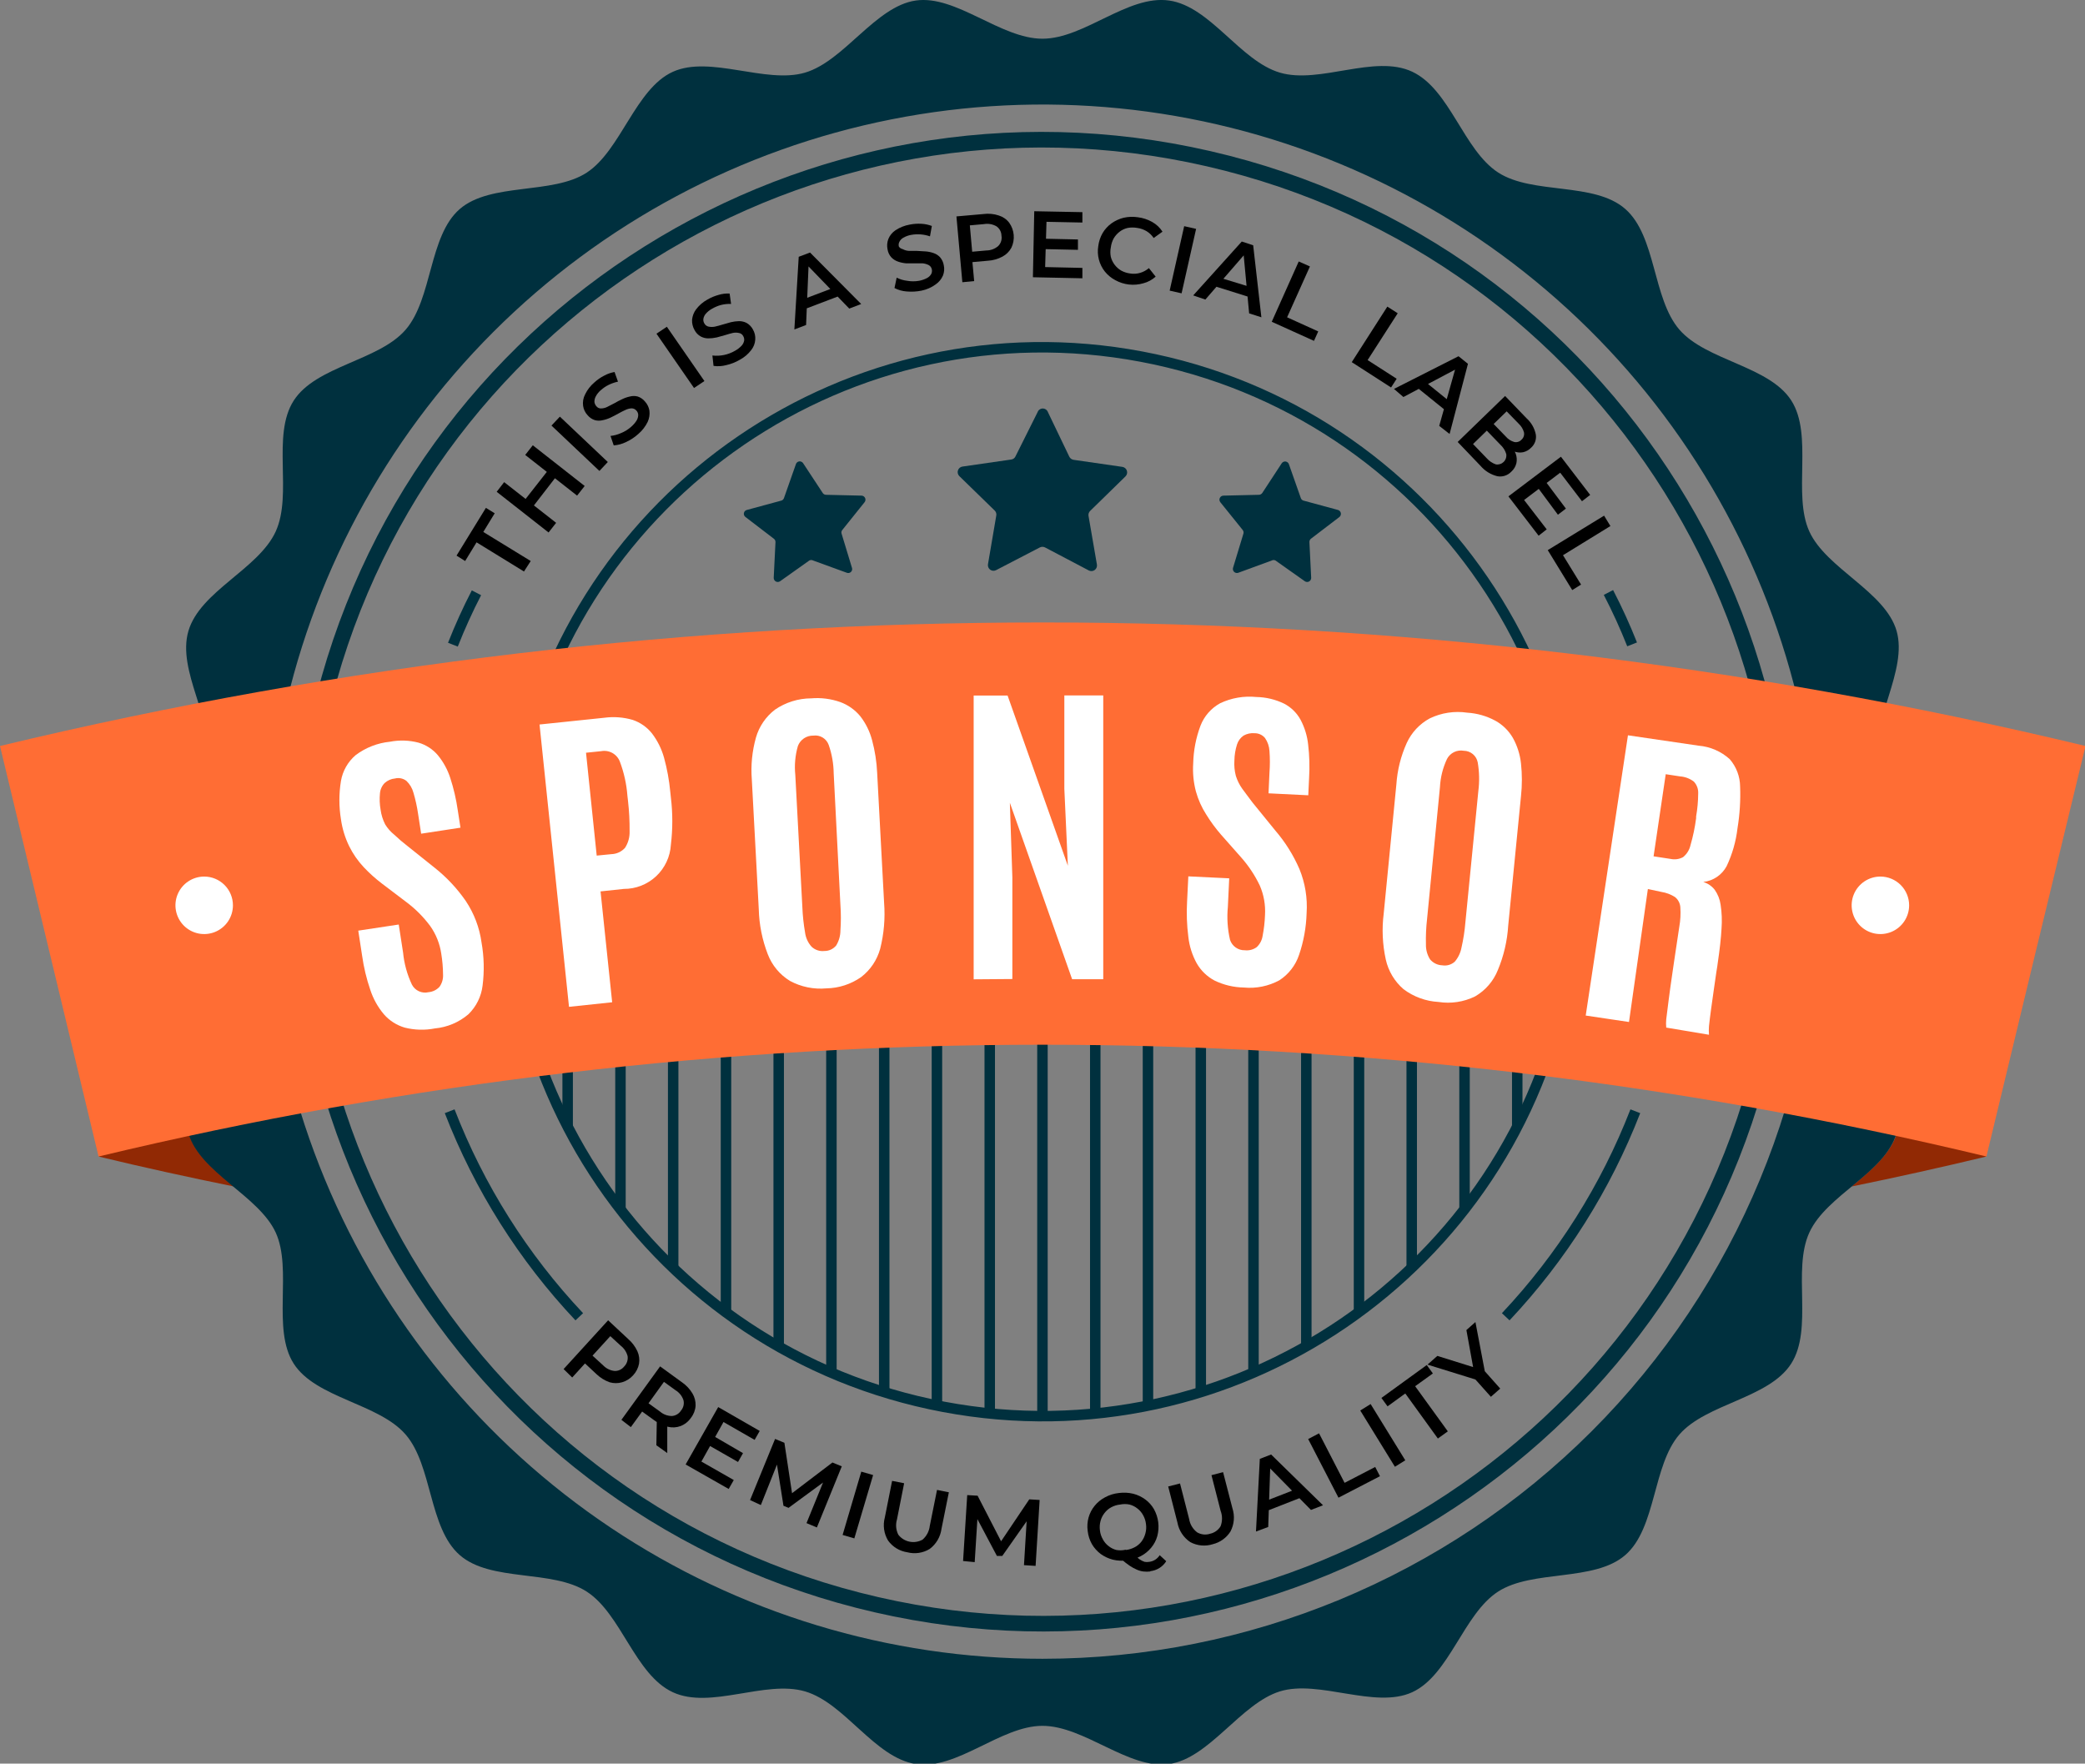 <svg width="227" height="192" viewBox="0 0 227 192" fill="none" xmlns="http://www.w3.org/2000/svg">
<rect x="0" y="0" width="227" height="192" fill="#808080" stroke="none"/>
<g clip-path="url(#clip0_11_1792)">
<path d="M25.473 129.171C20.537 128.166 15.623 127.092 10.72 125.906L20.333 120.979C20.262 121.765 20.334 122.558 20.548 123.318C21.192 125.634 23.338 127.409 25.473 129.171Z" fill="#912904"/>
<path d="M216.28 125.906C211.385 127.081 206.49 128.169 201.594 129.171C203.718 127.397 205.842 125.623 206.531 123.318C206.744 122.558 206.817 121.765 206.746 120.979L216.28 125.906Z" fill="#912904"/>
<path d="M204.328 109.057C204.95 104.684 210.383 100.548 210.383 95.994C210.383 91.44 204.95 87.316 204.328 82.92C203.707 78.524 207.717 72.954 206.486 68.682C205.255 64.411 198.827 61.902 196.986 57.856C195.144 53.811 197.437 47.359 195.02 43.596C192.603 39.833 185.78 39.279 182.843 35.889C179.906 32.499 180.335 25.719 176.946 22.747C173.557 19.775 166.881 21.222 163.108 18.781C159.335 16.34 157.866 9.741 153.755 7.808C149.643 5.876 143.69 9.187 139.352 7.91C135.014 6.633 131.783 0.701 127.287 0.057C122.791 -0.588 118.058 4.215 113.494 4.215C108.931 4.215 104.096 -0.576 99.701 0.057C95.307 0.689 91.907 6.656 87.637 7.91C83.367 9.164 77.301 5.978 73.246 7.82C69.19 9.662 67.597 16.363 63.881 18.792C60.164 21.222 53.432 19.832 50.054 22.758C46.676 25.685 47.094 32.51 44.157 35.9C41.22 39.291 34.42 39.822 31.98 43.607C29.54 47.393 31.89 53.777 30.014 57.868C28.139 61.959 21.791 64.354 20.514 68.693C19.238 73.033 23.316 78.434 22.672 82.931C22.028 87.429 16.617 91.429 16.617 96.051C16.617 100.673 22.039 104.741 22.672 109.114C23.304 113.487 19.283 119.092 20.514 123.375C21.745 127.657 28.162 130.155 30.014 134.177C31.867 138.2 29.563 144.698 31.98 148.461C34.397 152.224 41.22 152.777 44.157 156.167C47.094 159.557 46.665 166.337 50.054 169.298C53.443 172.259 60.108 170.835 63.881 173.276C67.654 175.717 69.134 182.316 73.246 184.226C77.357 186.135 83.288 182.87 87.637 184.135C91.986 185.401 95.217 191.356 99.701 192.045C104.186 192.735 108.931 187.887 113.494 187.887C118.058 187.887 122.904 192.667 127.287 192.045C131.67 191.424 135.093 185.446 139.352 184.135C143.61 182.824 149.699 186.09 153.755 184.226C157.81 182.361 159.335 175.705 163.097 173.276C166.858 170.846 173.557 172.236 176.946 169.298C180.335 166.36 179.906 159.546 182.843 156.167C185.78 152.789 192.58 152.246 195.009 148.461C197.438 144.675 195.11 138.291 196.986 134.189C198.861 130.087 205.209 127.714 206.486 123.375C207.762 119.035 203.684 113.555 204.328 109.057ZM113.494 180.587C96.764 180.587 80.409 175.623 66.5 166.324C52.59 157.024 41.749 143.807 35.35 128.344C28.951 112.881 27.28 95.866 30.549 79.453C33.818 63.039 41.879 47.965 53.714 36.135C65.549 24.306 80.626 16.253 97.036 12.997C113.447 9.74 130.454 11.425 145.907 17.839C161.36 24.253 174.564 35.107 183.849 49.029C193.135 62.951 198.083 79.315 198.07 96.051C198.052 118.477 189.134 139.979 173.274 155.831C157.415 171.683 135.914 180.587 113.494 180.587Z" fill="#00303E"/>
<path d="M170.635 106.76C176.582 75.188 155.816 44.771 124.254 38.822C92.692 32.874 62.285 53.646 56.339 85.219C50.392 116.791 71.158 147.208 102.72 153.157C134.282 159.105 164.688 138.333 170.635 106.76Z" stroke="#00303E" stroke-width="1.14" stroke-miterlimit="10"/>
<path d="M192.18 114.073C202.165 70.602 175.031 27.265 131.574 17.277C88.118 7.289 44.795 34.432 34.811 77.903C24.826 121.374 51.96 164.711 95.416 174.699C138.873 184.687 182.195 157.544 192.18 114.073Z" stroke="#00303E" stroke-width="1.7" stroke-linecap="round" stroke-linejoin="round"/>
<path d="M177.692 70.151C176.929 68.226 176.069 66.34 175.116 64.501" stroke="#00303E" stroke-width="1.14" stroke-miterlimit="10"/>
<path d="M51.873 64.535C50.924 66.374 50.068 68.26 49.309 70.185" stroke="#00303E" stroke-width="1.14" stroke-miterlimit="10"/>
<path d="M178.042 120.979C174.82 129.275 170.03 136.872 163.933 143.353" stroke="#00303E" stroke-width="1.14" stroke-miterlimit="10"/>
<path d="M63.067 143.353C56.963 136.877 52.171 129.279 48.958 120.979" stroke="#00303E" stroke-width="1.14" stroke-miterlimit="10"/>
<path d="M159.448 108.956V131.646" stroke="#00303E" stroke-width="1.14" stroke-miterlimit="10"/>
<path d="M165.187 108.956V122.663" stroke="#00303E" stroke-width="1.14" stroke-miterlimit="10"/>
<path d="M113.494 108.956V154.167" stroke="#00303E" stroke-width="1.14" stroke-miterlimit="10"/>
<path d="M119.244 108.956V154.167" stroke="#00303E" stroke-width="1.14" stroke-miterlimit="10"/>
<path d="M124.983 108.956V153.026" stroke="#00303E" stroke-width="1.14" stroke-miterlimit="10"/>
<path d="M130.733 108.956V151.568" stroke="#00303E" stroke-width="1.14" stroke-miterlimit="10"/>
<path d="M136.471 108.956V149.444" stroke="#00303E" stroke-width="1.14" stroke-miterlimit="10"/>
<path d="M142.221 108.956V146.585" stroke="#00303E" stroke-width="1.14" stroke-miterlimit="10"/>
<path d="M147.959 108.956V142.856" stroke="#00303E" stroke-width="1.14" stroke-miterlimit="10"/>
<path d="M153.698 108.956V138.019" stroke="#00303E" stroke-width="1.14" stroke-miterlimit="10"/>
<path d="M67.552 108.956V131.646" stroke="#00303E" stroke-width="1.14" stroke-miterlimit="10"/>
<path d="M61.802 108.956V122.663" stroke="#00303E" stroke-width="1.14" stroke-miterlimit="10"/>
<path d="M107.756 108.956V154.167" stroke="#00303E" stroke-width="1.14" stroke-miterlimit="10"/>
<path d="M102.006 108.956V153.026" stroke="#00303E" stroke-width="1.14" stroke-miterlimit="10"/>
<path d="M96.267 108.956V151.568" stroke="#00303E" stroke-width="1.14" stroke-miterlimit="10"/>
<path d="M90.518 108.956V149.444" stroke="#00303E" stroke-width="1.14" stroke-miterlimit="10"/>
<path d="M84.779 108.956V146.585" stroke="#00303E" stroke-width="1.14" stroke-miterlimit="10"/>
<path d="M79.04 108.956V142.856" stroke="#00303E" stroke-width="1.14" stroke-miterlimit="10"/>
<path d="M73.291 108.956V138.019" stroke="#00303E" stroke-width="1.14" stroke-miterlimit="10"/>
<path d="M216.268 125.906C148.716 109.679 78.284 109.679 10.732 125.906C7.154 111.012 3.577 96.115 0 81.214C74.624 63.283 152.432 63.283 227.056 81.214C223.442 96.107 219.846 111.005 216.268 125.906Z" fill="#FF6D34"/>
<path d="M61.362 149.048L66.208 143.737L68.388 145.771C68.814 146.139 69.157 146.594 69.394 147.105C69.585 147.529 69.648 148.001 69.574 148.461C69.483 148.935 69.26 149.374 68.93 149.726C68.609 150.085 68.195 150.347 67.733 150.483C67.287 150.612 66.813 150.612 66.366 150.483C65.836 150.291 65.351 149.991 64.943 149.602L63.26 148.031L64.118 147.964L62.299 149.964L61.362 149.048ZM64.073 148.065V147.184L65.666 148.642C65.994 148.986 66.435 149.203 66.908 149.252C67.107 149.26 67.304 149.221 67.485 149.138C67.665 149.056 67.824 148.932 67.948 148.777C68.094 148.631 68.205 148.453 68.272 148.257C68.338 148.061 68.359 147.852 68.332 147.647C68.217 147.2 67.959 146.804 67.597 146.517L66.005 145.059L66.886 144.98L64.073 148.065Z" fill="black"/>
<path d="M67.654 154.574L71.867 148.754L74.262 150.495C74.72 150.813 75.105 151.225 75.392 151.704C75.631 152.106 75.749 152.569 75.731 153.037C75.699 153.519 75.522 153.98 75.222 154.359C74.945 154.764 74.551 155.075 74.093 155.252C73.656 155.416 73.179 155.443 72.726 155.331C72.181 155.201 71.669 154.959 71.224 154.619L69.427 153.32L70.275 153.173L68.682 155.365L67.654 154.574ZM70.229 153.297L70.128 152.427L71.867 153.681C72.229 153.992 72.69 154.16 73.166 154.156C73.365 154.139 73.558 154.076 73.728 153.972C73.899 153.868 74.043 153.726 74.149 153.557C74.279 153.402 74.37 153.22 74.415 153.023C74.46 152.827 74.458 152.622 74.409 152.427C74.259 151.979 73.954 151.599 73.55 151.353L71.8 150.088L72.669 149.907L70.229 153.297ZM71.461 157.342L71.517 154.156L72.647 155.003V158.19L71.461 157.342Z" fill="black"/>
<path d="M76.363 159.117L79.888 161.128L79.334 162.1L74.646 159.433L78.193 153.184L82.712 155.783L82.158 156.755L78.769 154.811L76.363 159.117ZM77.787 156.393L80.893 158.201L80.351 159.162L77.244 157.388L77.787 156.393Z" fill="black"/>
<path d="M81.661 163.309L84.384 156.653L85.4 157.071L86.316 163.117L85.784 162.902L90.631 159.218L91.647 159.637L88.936 166.292L87.807 165.818L89.772 160.993L90.021 161.094L85.852 164.157L85.299 163.931L84.497 158.857L84.779 158.97L82.836 163.851L81.661 163.309Z" fill="black"/>
<path d="M91.737 167.106L93.771 160.213L95.059 160.586L93.014 167.479L91.737 167.106Z" fill="black"/>
<path d="M98.787 168.993C98.369 168.932 97.967 168.787 97.606 168.568C97.246 168.349 96.932 168.059 96.686 167.716C96.46 167.341 96.313 166.925 96.253 166.492C96.193 166.059 96.221 165.618 96.335 165.196L97.126 161.219L98.436 161.478L97.657 165.411C97.489 165.967 97.542 166.565 97.804 167.083C98.108 167.474 98.542 167.742 99.027 167.839C99.512 167.937 100.016 167.857 100.447 167.614C100.883 167.231 101.161 166.699 101.227 166.123L102.017 162.202L103.305 162.462L102.503 166.439C102.446 166.872 102.302 167.289 102.081 167.666C101.86 168.042 101.566 168.371 101.215 168.631C100.855 168.851 100.455 168.995 100.037 169.058C99.62 169.12 99.195 169.098 98.787 168.993Z" fill="black"/>
<path d="M104.853 169.942L105.304 162.767L106.434 162.834L109.236 168.27H108.671L112.06 163.23L113.189 163.298L112.749 170.473L111.483 170.394L111.8 165.196H112.071L109.123 169.388H108.535L106.14 164.868H106.445L106.118 170.066L104.853 169.942Z" fill="black"/>
<path d="M122.723 169.874C122.2 169.946 121.667 169.919 121.153 169.795C120.678 169.672 120.23 169.461 119.832 169.174C119.45 168.884 119.127 168.524 118.883 168.112C118.633 167.669 118.476 167.181 118.42 166.676C118.35 166.178 118.384 165.67 118.521 165.185C118.654 164.722 118.881 164.291 119.188 163.919C119.498 163.541 119.883 163.229 120.317 163.004C120.779 162.752 121.286 162.595 121.808 162.541C122.332 162.469 122.865 162.496 123.379 162.62C123.851 162.741 124.296 162.952 124.689 163.241C125.077 163.524 125.4 163.886 125.638 164.303C126.131 165.196 126.261 166.244 125.999 167.23C125.87 167.695 125.643 168.126 125.333 168.496C125.021 168.873 124.637 169.184 124.203 169.411C123.743 169.656 123.241 169.813 122.723 169.874ZM122.565 168.744C122.909 168.705 123.242 168.601 123.548 168.439C123.835 168.287 124.085 168.075 124.282 167.818C124.475 167.557 124.617 167.261 124.7 166.948C124.792 166.617 124.815 166.271 124.768 165.931C124.73 165.585 124.622 165.251 124.452 164.948C124.298 164.665 124.087 164.419 123.83 164.224C123.578 164.021 123.286 163.875 122.972 163.795C122.637 163.726 122.291 163.726 121.955 163.795C121.61 163.829 121.276 163.933 120.972 164.1C120.69 164.253 120.444 164.465 120.25 164.722C120.049 164.975 119.903 165.268 119.82 165.58C119.728 165.915 119.705 166.265 119.752 166.609C119.789 166.951 119.897 167.282 120.069 167.581C120.221 167.867 120.433 168.118 120.69 168.315C120.942 168.518 121.235 168.664 121.549 168.744C121.886 168.802 122.232 168.79 122.565 168.711V168.744ZM125.231 171.084C124.984 171.112 124.733 171.112 124.486 171.084C124.236 171.053 123.992 170.984 123.763 170.88C123.489 170.763 123.228 170.619 122.983 170.451C122.712 170.27 122.418 170.033 122.091 169.761L123.446 169.219C123.638 169.417 123.846 169.598 124.068 169.761C124.236 169.874 124.419 169.965 124.61 170.033C124.781 170.066 124.958 170.066 125.13 170.033C125.36 170.003 125.58 169.923 125.775 169.798C125.971 169.673 126.136 169.506 126.259 169.309L126.971 169.965C126.782 170.265 126.527 170.519 126.226 170.707C125.924 170.895 125.584 171.012 125.231 171.05V171.084Z" fill="black"/>
<path d="M132.043 168.112C131.64 168.24 131.215 168.287 130.794 168.248C130.373 168.209 129.964 168.086 129.592 167.886C129.228 167.643 128.917 167.33 128.676 166.965C128.435 166.601 128.27 166.191 128.191 165.761L127.186 161.829L128.473 161.501L129.467 165.377C129.56 165.953 129.871 166.472 130.337 166.823C130.55 166.948 130.787 167.026 131.033 167.051C131.279 167.076 131.527 167.049 131.761 166.97C131.994 166.918 132.215 166.82 132.409 166.68C132.603 166.54 132.767 166.362 132.89 166.157C133.096 165.614 133.096 165.015 132.89 164.473L131.896 160.597L133.161 160.269L134.178 164.202C134.313 164.617 134.364 165.054 134.327 165.489C134.29 165.924 134.166 166.347 133.963 166.733C133.525 167.423 132.837 167.918 132.043 168.112Z" fill="black"/>
<path d="M136.742 166.733L137.16 158.823L138.391 158.348L144.04 163.874L142.729 164.383L137.815 159.388L138.312 159.196L138.075 166.236L136.742 166.733ZM137.533 164.643V163.513L141.159 162.1L141.871 162.948L137.533 164.643Z" fill="black"/>
<path d="M145.723 163.049L142.424 156.664L143.61 156.043L146.389 161.433L149.722 159.704L150.241 160.71L145.723 163.049Z" fill="black"/>
<path d="M151.868 159.682L148.095 153.557L149.225 152.856L152.998 158.981L151.868 159.682Z" fill="black"/>
<path d="M156.545 156.608L152.998 151.704L151.066 153.105L150.399 152.19L155.336 148.608L156.002 149.523L154.071 150.913L157.629 155.828L156.545 156.608Z" fill="black"/>
<path d="M162.317 152.066L160.408 149.93L161.176 150.348L155.415 148.562L156.488 147.613L161.12 149.06L160.521 149.591L159.651 144.8L160.634 143.929L161.764 149.862L161.447 149.048L163.334 151.173L162.317 152.066Z" fill="black"/>
<path d="M57.047 62.218L51.884 59.043L50.642 61.077L49.704 60.489L52.901 55.291L53.861 55.879L52.618 57.913L57.781 61.077L57.047 62.218Z" fill="black"/>
<path d="M60.548 56.919L59.724 57.97L54.076 53.54L54.889 52.489L60.548 56.919ZM60.481 51.981L58.063 55.111L57.16 54.399L59.588 51.303L60.481 51.981ZM57.182 49.528L58.007 48.477L63.655 52.907L62.83 53.958L57.182 49.528Z" fill="black"/>
<path d="M65.259 51.269L60.04 46.331L60.955 45.359L66.174 50.297L65.259 51.269Z" fill="black"/>
<path d="M69.507 47.234C69.104 47.601 68.647 47.902 68.151 48.127C67.735 48.334 67.282 48.457 66.818 48.489L66.468 47.46C66.858 47.418 67.239 47.315 67.597 47.155C68.012 46.99 68.394 46.752 68.727 46.455C68.96 46.252 69.162 46.016 69.326 45.754C69.43 45.572 69.485 45.365 69.484 45.155C69.474 44.981 69.402 44.817 69.281 44.692C69.215 44.616 69.133 44.555 69.041 44.514C68.95 44.473 68.85 44.453 68.75 44.455C68.518 44.471 68.291 44.532 68.083 44.635C67.846 44.737 67.597 44.873 67.326 45.02C67.055 45.166 66.773 45.325 66.479 45.46C66.206 45.59 65.917 45.685 65.621 45.743C65.343 45.816 65.051 45.816 64.773 45.743C64.459 45.644 64.18 45.455 63.971 45.2C63.71 44.923 63.541 44.572 63.486 44.195C63.423 43.764 63.499 43.325 63.7 42.94C63.942 42.436 64.289 41.989 64.717 41.63C65.035 41.337 65.392 41.09 65.779 40.895C66.131 40.701 66.512 40.568 66.908 40.499L67.281 41.55C66.929 41.624 66.587 41.742 66.264 41.901C65.966 42.048 65.689 42.234 65.44 42.454C65.202 42.647 65.006 42.885 64.864 43.155C64.763 43.338 64.712 43.545 64.717 43.754C64.736 43.931 64.811 44.097 64.931 44.228C64.992 44.307 65.071 44.37 65.162 44.412C65.252 44.453 65.352 44.472 65.451 44.466C65.683 44.46 65.911 44.403 66.118 44.296L66.886 43.901C67.157 43.743 67.439 43.596 67.733 43.46C68.002 43.327 68.287 43.229 68.58 43.166C68.858 43.093 69.15 43.093 69.427 43.166C69.737 43.268 70.011 43.456 70.218 43.709C70.472 43.987 70.641 44.332 70.704 44.703C70.757 45.124 70.69 45.55 70.512 45.935C70.268 46.432 69.926 46.874 69.507 47.234Z" fill="black"/>
<path d="M75.561 42.24L71.472 36.33L72.602 35.573L76.691 41.483L75.561 42.24Z" fill="black"/>
<path d="M80.566 39.155C80.096 39.434 79.585 39.636 79.052 39.754C78.606 39.873 78.141 39.9 77.685 39.833L77.561 38.703C78.411 38.801 79.271 38.623 80.012 38.194C80.285 38.046 80.533 37.855 80.746 37.629C80.884 37.477 80.978 37.289 81.017 37.087C81.042 36.914 81.006 36.739 80.916 36.59C80.871 36.5 80.806 36.422 80.726 36.364C80.645 36.304 80.551 36.266 80.453 36.251C80.226 36.2 79.99 36.2 79.763 36.251C79.504 36.319 79.233 36.386 78.927 36.488L78.024 36.737C77.727 36.803 77.424 36.837 77.12 36.838C76.833 36.839 76.549 36.769 76.296 36.635C76.006 36.473 75.77 36.229 75.618 35.934C75.42 35.592 75.326 35.199 75.347 34.804C75.388 34.395 75.54 34.004 75.787 33.674C76.124 33.231 76.551 32.865 77.041 32.601C77.417 32.384 77.82 32.217 78.238 32.103C78.626 31.985 79.031 31.936 79.436 31.957L79.594 33.087C79.213 33.072 78.833 33.114 78.464 33.211C78.145 33.302 77.838 33.431 77.549 33.595C77.28 33.74 77.039 33.931 76.838 34.16C76.702 34.317 76.612 34.509 76.578 34.714C76.555 34.891 76.595 35.071 76.691 35.222C76.739 35.309 76.805 35.385 76.885 35.443C76.965 35.502 77.057 35.542 77.154 35.561C77.378 35.605 77.608 35.605 77.832 35.561C78.092 35.505 78.363 35.426 78.668 35.335C78.973 35.245 79.278 35.155 79.583 35.075C79.875 35.006 80.174 34.968 80.475 34.962C80.763 34.962 81.046 35.031 81.3 35.166C81.581 35.331 81.811 35.569 81.966 35.855C82.168 36.196 82.259 36.591 82.226 36.985C82.197 37.398 82.043 37.792 81.785 38.115C81.457 38.544 81.041 38.898 80.566 39.155Z" fill="black"/>
<path d="M86.485 35.867L86.959 27.956L88.191 27.493L93.76 33.098L92.461 33.595L87.558 28.521L88.055 28.329L87.761 35.381L86.485 35.867ZM87.287 33.776V32.646L90.913 31.267L91.625 32.126L87.287 33.776Z" fill="black"/>
<path d="M100.334 31.64C99.799 31.749 99.251 31.779 98.708 31.731C98.246 31.698 97.796 31.571 97.386 31.358L97.623 30.228C97.977 30.406 98.359 30.521 98.753 30.567C99.19 30.646 99.637 30.646 100.074 30.567C100.378 30.511 100.672 30.408 100.944 30.262C101.128 30.162 101.28 30.013 101.385 29.832C101.463 29.679 101.487 29.504 101.453 29.335C101.435 29.236 101.395 29.141 101.337 29.059C101.278 28.977 101.202 28.909 101.114 28.86C100.906 28.755 100.679 28.69 100.447 28.668C100.187 28.668 99.905 28.668 99.589 28.668C99.272 28.668 98.967 28.668 98.651 28.668C98.347 28.642 98.047 28.577 97.759 28.476C97.489 28.383 97.246 28.229 97.047 28.024C96.824 27.778 96.679 27.471 96.629 27.143C96.549 26.765 96.58 26.373 96.719 26.013C96.879 25.626 97.151 25.296 97.499 25.064C97.964 24.758 98.487 24.551 99.035 24.453C99.459 24.367 99.892 24.337 100.323 24.363C100.709 24.384 101.09 24.464 101.453 24.6L101.249 25.73C100.589 25.502 99.881 25.447 99.193 25.572C98.891 25.626 98.6 25.733 98.335 25.888C98.154 25.99 98.009 26.143 97.917 26.329C97.836 26.486 97.816 26.667 97.86 26.838C97.907 26.911 97.968 26.974 98.04 27.022C98.112 27.071 98.193 27.104 98.278 27.12C98.48 27.231 98.704 27.296 98.933 27.312H99.792L100.741 27.369C101.045 27.387 101.346 27.448 101.633 27.549C101.905 27.638 102.149 27.794 102.345 28.002C102.557 28.249 102.698 28.55 102.752 28.872C102.836 29.249 102.804 29.643 102.661 30.002C102.493 30.39 102.219 30.722 101.871 30.962C101.413 31.296 100.889 31.527 100.334 31.64Z" fill="black"/>
<path d="M104.774 30.725L104.13 23.561L107.078 23.301C107.636 23.227 108.204 23.282 108.739 23.459C109.187 23.596 109.582 23.868 109.868 24.239C110.149 24.629 110.321 25.087 110.364 25.567C110.408 26.045 110.323 26.527 110.117 26.962C109.896 27.375 109.558 27.713 109.145 27.934C108.65 28.2 108.102 28.355 107.541 28.386L105.282 28.589L105.813 27.911L106.061 30.601L104.774 30.725ZM105.903 28.058L105.248 27.459L107.394 27.267C107.868 27.264 108.324 27.091 108.682 26.781C108.827 26.635 108.935 26.456 108.996 26.259C109.057 26.062 109.069 25.854 109.032 25.651C109.028 25.454 108.978 25.26 108.886 25.085C108.794 24.911 108.662 24.76 108.501 24.646C108.089 24.404 107.605 24.316 107.134 24.397L104.988 24.589L105.53 23.877L105.903 28.058Z" fill="black"/>
<path d="M113.788 29.075L117.843 29.166V30.296L112.455 30.183L112.602 22.996L117.843 23.097V24.227L113.935 24.148L113.788 29.075ZM113.788 25.99L117.358 26.069V27.199L113.732 27.12L113.788 25.99Z" fill="black"/>
<path d="M122.904 30.974C122.385 30.914 121.882 30.753 121.424 30.499C120.99 30.269 120.606 29.954 120.295 29.572C119.987 29.186 119.763 28.738 119.639 28.259C119.514 27.78 119.491 27.281 119.572 26.793C119.633 26.291 119.795 25.807 120.046 25.369C120.292 24.957 120.619 24.6 121.007 24.318C121.405 24.034 121.853 23.827 122.328 23.708C122.836 23.592 123.361 23.573 123.876 23.651C124.424 23.717 124.953 23.89 125.435 24.16C125.893 24.415 126.281 24.78 126.564 25.222L125.604 25.911C125.403 25.608 125.137 25.353 124.825 25.165C124.517 24.982 124.175 24.863 123.819 24.815C123.472 24.752 123.116 24.752 122.769 24.815C122.453 24.887 122.156 25.026 121.899 25.222C121.641 25.421 121.423 25.666 121.255 25.945C121.089 26.25 120.982 26.584 120.939 26.928C120.87 27.271 120.87 27.625 120.939 27.968C121.103 28.595 121.51 29.131 122.068 29.459C122.377 29.627 122.714 29.734 123.062 29.776C123.417 29.834 123.78 29.81 124.124 29.708C124.478 29.605 124.805 29.428 125.084 29.188L125.819 30.115C125.44 30.461 124.982 30.709 124.486 30.838C123.973 30.988 123.435 31.035 122.904 30.974Z" fill="black"/>
<path d="M127.344 31.64L128.925 24.623L130.224 24.917L128.643 31.934L127.344 31.64Z" fill="black"/>
<path d="M129.908 32.16L135.195 26.295L136.437 26.702L137.33 34.544L135.997 34.115L135.341 27.12L135.85 27.29L131.23 32.612L129.908 32.16ZM131.84 31.03L132.495 30.137L136.2 31.267V32.398L131.84 31.03Z" fill="black"/>
<path d="M138.459 35.03L141.396 28.465L142.616 29.007L140.131 34.544L143.52 36.081L143.057 37.109L138.459 35.03Z" fill="black"/>
<path d="M147.169 39.426L151.043 33.381L152.173 34.104L148.897 39.2L152.06 41.234L151.45 42.183L147.169 39.426Z" fill="black"/>
<path d="M151.766 42.342L158.793 38.782L159.821 39.607L157.821 47.246L156.692 46.364L158.601 39.584L159.019 39.923L152.794 43.223L151.766 42.342ZM154.026 41.98L154.963 41.392L157.979 43.833L157.607 44.873L154.026 41.98Z" fill="black"/>
<path d="M158.702 48.116L163.865 43.11L166.203 45.539C166.72 46.003 167.073 46.621 167.209 47.302C167.25 47.565 167.226 47.834 167.137 48.084C167.048 48.335 166.898 48.559 166.7 48.737C166.462 48.986 166.155 49.159 165.819 49.234C165.501 49.294 165.174 49.266 164.87 49.155C164.555 49.039 164.269 48.854 164.034 48.613L164.43 48.489C164.693 48.751 164.897 49.067 165.028 49.415C165.141 49.738 165.164 50.086 165.096 50.421C165.011 50.779 164.818 51.103 164.543 51.348C164.35 51.552 164.11 51.704 163.844 51.791C163.577 51.878 163.293 51.897 163.018 51.845C162.304 51.669 161.665 51.274 161.188 50.715L158.702 48.116ZM160.374 48.342L161.877 49.901C162.142 50.201 162.481 50.426 162.859 50.557C163.014 50.582 163.171 50.57 163.32 50.523C163.469 50.475 163.604 50.392 163.714 50.282C163.825 50.171 163.907 50.036 163.955 49.887C164.003 49.739 164.014 49.581 163.989 49.427C163.876 49.045 163.661 48.701 163.368 48.432L161.798 46.805L162.543 46.082L163.933 47.517C164.173 47.801 164.491 48.009 164.848 48.116C164.991 48.15 165.142 48.145 165.283 48.101C165.424 48.057 165.55 47.977 165.65 47.867C165.76 47.771 165.844 47.647 165.891 47.508C165.939 47.369 165.949 47.22 165.921 47.076C165.823 46.717 165.627 46.393 165.356 46.138L164.034 44.782L160.374 48.342Z" fill="black"/>
<path d="M165.932 54.433L168.395 57.63L167.514 58.32L164.226 54.037L169.942 49.721L173.128 53.879L172.235 54.568L169.863 51.461L165.932 54.433ZM168.316 52.478L170.484 55.37L169.615 56.037L167.446 53.111L168.316 52.478Z" fill="black"/>
<path d="M168.508 59.891L174.641 56.139L175.331 57.269L170.168 60.444L172.134 63.642L171.174 64.241L168.508 59.891Z" fill="black"/>
<path d="M47.354 111.961C46.262 112.175 45.135 112.144 44.056 111.871C43.181 111.613 42.397 111.111 41.797 110.425C41.138 109.642 40.635 108.741 40.317 107.769C39.901 106.557 39.602 105.309 39.424 104.04L39.006 101.317L43.412 100.65L43.886 103.712C44.004 104.919 44.329 106.096 44.847 107.193C45.013 107.512 45.281 107.767 45.608 107.916C45.936 108.065 46.304 108.101 46.654 108.018C47.112 107.977 47.539 107.768 47.851 107.43C48.127 107.042 48.262 106.572 48.236 106.097C48.23 105.339 48.166 104.584 48.043 103.837C47.886 102.746 47.472 101.708 46.835 100.808C46.093 99.811 45.211 98.928 44.214 98.186L41.605 96.209C40.885 95.664 40.212 95.059 39.594 94.401C38.964 93.728 38.435 92.966 38.024 92.141C37.569 91.212 37.264 90.216 37.12 89.192C36.894 87.811 36.894 86.403 37.12 85.022C37.31 83.92 37.882 82.92 38.735 82.197C39.82 81.387 41.105 80.887 42.452 80.751C43.486 80.55 44.551 80.585 45.569 80.852C46.389 81.092 47.12 81.567 47.671 82.219C48.275 82.955 48.735 83.799 49.026 84.706C49.398 85.852 49.67 87.027 49.84 88.22L50.133 90.107L45.852 90.762L45.513 88.57C45.401 87.806 45.235 87.051 45.016 86.31C44.886 85.82 44.624 85.374 44.259 85.022C44.085 84.883 43.881 84.787 43.664 84.74C43.446 84.692 43.221 84.696 43.005 84.751C42.585 84.789 42.188 84.964 41.876 85.248C41.578 85.553 41.398 85.953 41.367 86.378C41.309 86.966 41.332 87.559 41.435 88.141C41.509 88.7 41.677 89.243 41.932 89.745C42.195 90.177 42.532 90.559 42.926 90.875C43.394 91.318 43.884 91.737 44.395 92.13L47.321 94.469C48.622 95.501 49.764 96.719 50.709 98.085C51.616 99.442 52.203 100.988 52.426 102.605C52.702 104.157 52.74 105.742 52.539 107.306C52.396 108.492 51.85 109.593 50.992 110.425C49.966 111.298 48.696 111.835 47.354 111.961Z" fill="white"/>
<path d="M61.949 109.611L58.741 78.875L65.79 78.14C66.831 78.001 67.889 78.081 68.896 78.377C69.714 78.655 70.436 79.161 70.975 79.835C71.581 80.628 72.029 81.529 72.297 82.491C72.63 83.704 72.857 84.944 72.974 86.197L73.042 86.841C73.246 88.538 73.246 90.252 73.042 91.949C72.97 93.258 72.397 94.489 71.442 95.387C70.487 96.285 69.224 96.782 67.914 96.774L65.383 97.045L66.648 109.114L61.949 109.611ZM64.965 93.147L66.569 92.989C66.85 92.98 67.126 92.915 67.38 92.796C67.635 92.678 67.862 92.509 68.049 92.299C68.397 91.762 68.571 91.131 68.546 90.491C68.556 89.404 68.499 88.317 68.377 87.237L68.309 86.638C68.214 85.362 67.936 84.106 67.484 82.909C67.33 82.51 67.041 82.179 66.667 81.972C66.293 81.766 65.859 81.697 65.44 81.779L63.802 81.948L64.965 93.147Z" fill="white"/>
<path d="M89.975 107.6C88.599 107.727 87.215 107.444 85.999 106.786C84.901 106.112 84.055 105.096 83.593 103.893C82.986 102.327 82.653 100.668 82.61 98.989L81.853 84.875C81.731 83.331 81.885 81.778 82.305 80.287C82.652 79.082 83.377 78.021 84.372 77.259C85.533 76.462 86.907 76.033 88.315 76.027C89.39 75.937 90.472 76.076 91.489 76.434C92.335 76.745 93.084 77.275 93.658 77.971C94.259 78.745 94.698 79.633 94.946 80.581C95.258 81.74 95.444 82.93 95.499 84.129L96.256 98.311C96.383 99.984 96.238 101.667 95.827 103.294C95.489 104.516 94.764 105.595 93.76 106.368C92.65 107.148 91.332 107.577 89.975 107.6ZM89.749 103.532C89.995 103.535 90.239 103.483 90.462 103.379C90.684 103.275 90.881 103.123 91.037 102.933C91.338 102.439 91.499 101.872 91.5 101.294C91.564 100.384 91.564 99.47 91.5 98.559L90.766 84.186C90.753 83.135 90.57 82.093 90.224 81.101C90.105 80.765 89.874 80.48 89.569 80.294C89.264 80.109 88.905 80.035 88.552 80.084C88.189 80.074 87.832 80.178 87.53 80.38C87.229 80.583 86.998 80.874 86.869 81.214C86.574 82.237 86.478 83.307 86.587 84.367L87.355 98.752C87.391 99.676 87.489 100.597 87.648 101.509C87.72 102.084 87.964 102.623 88.349 103.057C88.533 103.234 88.754 103.368 88.996 103.451C89.238 103.533 89.495 103.56 89.749 103.532Z" fill="white"/>
<path d="M106.005 106.616V75.722H109.699L116.262 94.254L115.878 85.881V75.711H120.114V106.605H116.725L109.947 87.395L110.218 95.508V106.583L106.005 106.616Z" fill="white"/>
<path d="M135.421 107.509C134.316 107.491 133.229 107.233 132.235 106.752C131.423 106.323 130.749 105.673 130.292 104.876C129.799 103.982 129.488 102.999 129.377 101.983C129.214 100.713 129.168 99.431 129.241 98.153L129.377 95.407L133.828 95.621L133.681 98.729C133.565 99.932 133.645 101.145 133.918 102.322C134.03 102.66 134.247 102.952 134.539 103.155C134.83 103.359 135.179 103.463 135.534 103.452C135.99 103.505 136.45 103.384 136.821 103.113C137.169 102.788 137.396 102.353 137.465 101.882C137.611 101.136 137.698 100.381 137.725 99.622C137.791 98.522 137.597 97.423 137.16 96.412C136.624 95.288 135.932 94.246 135.104 93.316L132.935 90.864C132.342 90.182 131.806 89.452 131.331 88.683C130.83 87.905 130.449 87.055 130.202 86.163C129.938 85.165 129.839 84.131 129.908 83.101C129.94 81.703 130.207 80.32 130.699 79.01C131.101 77.965 131.862 77.096 132.845 76.558C134.069 75.979 135.429 75.745 136.776 75.88C137.826 75.898 138.859 76.145 139.804 76.603C140.565 76.998 141.19 77.612 141.6 78.366C142.046 79.209 142.326 80.13 142.424 81.078C142.564 82.271 142.598 83.473 142.526 84.672L142.436 86.581L138.109 86.367L138.211 84.107C138.27 83.328 138.27 82.546 138.211 81.767C138.185 81.257 138.016 80.764 137.725 80.344C137.587 80.179 137.414 80.047 137.218 79.957C137.023 79.867 136.81 79.822 136.595 79.824C136.175 79.785 135.754 79.876 135.387 80.084C135.048 80.319 134.797 80.661 134.675 81.056C134.498 81.615 134.403 82.198 134.393 82.784C134.353 83.351 134.406 83.919 134.551 84.468C134.707 84.965 134.939 85.434 135.24 85.858C135.556 86.299 135.952 86.807 136.369 87.372L138.832 90.401C139.921 91.664 140.812 93.085 141.475 94.616C142.096 96.133 142.362 97.771 142.255 99.407C142.21 100.958 141.932 102.493 141.43 103.961C141.051 105.095 140.298 106.067 139.295 106.718C138.111 107.361 136.762 107.637 135.421 107.509Z" fill="white"/>
<path d="M156.612 109.08C155.234 109.004 153.909 108.52 152.806 107.69C151.83 106.85 151.152 105.716 150.874 104.458C150.514 102.818 150.437 101.129 150.648 99.463L152.026 85.406C152.129 83.844 152.512 82.313 153.156 80.886C153.679 79.745 154.559 78.805 155.664 78.208C156.93 77.597 158.351 77.381 159.742 77.587C160.818 77.652 161.867 77.953 162.814 78.468C163.603 78.907 164.259 79.551 164.712 80.332C165.188 81.187 165.487 82.129 165.593 83.101C165.724 84.295 165.724 85.5 165.593 86.694L164.204 100.763C164.101 102.431 163.719 104.069 163.074 105.611C162.592 106.82 161.716 107.831 160.589 108.481C159.356 109.083 157.968 109.292 156.612 109.08ZM157.019 105.091C157.262 105.132 157.511 105.118 157.748 105.049C157.984 104.981 158.203 104.86 158.386 104.695C158.763 104.253 159.016 103.719 159.12 103.147C159.323 102.258 159.463 101.356 159.538 100.447L160.95 86.129C161.084 85.085 161.061 84.026 160.882 82.988C160.812 82.637 160.624 82.32 160.348 82.092C160.073 81.864 159.727 81.737 159.369 81.734C159.008 81.668 158.636 81.719 158.307 81.879C157.978 82.04 157.709 82.302 157.539 82.626C157.085 83.591 156.824 84.635 156.771 85.7L155.37 100.04C155.263 100.959 155.222 101.884 155.246 102.808C155.23 103.387 155.388 103.958 155.697 104.447C155.86 104.641 156.062 104.798 156.29 104.909C156.518 105.02 156.766 105.082 157.019 105.091Z" fill="white"/>
<path d="M172.642 110.56L177.24 80.05L184.933 81.18C186.193 81.283 187.384 81.8 188.321 82.649C189.041 83.477 189.441 84.535 189.451 85.632C189.509 87.144 189.415 88.659 189.169 90.152C189.003 91.59 188.603 92.991 187.983 94.299C187.73 94.771 187.367 95.174 186.924 95.473C186.481 95.772 185.972 95.959 185.441 96.017C185.932 96.165 186.366 96.461 186.683 96.864C187.024 97.348 187.245 97.906 187.327 98.492C187.459 99.347 187.493 100.216 187.429 101.079C187.373 102.119 187.237 103.339 187.011 104.865C187.011 104.978 186.943 105.294 186.864 105.837C186.785 106.379 186.695 106.967 186.593 107.712C186.491 108.458 186.39 109.159 186.288 109.882C186.186 110.605 186.119 111.215 186.062 111.724C186.035 112.032 186.035 112.342 186.062 112.651L181.408 111.871C181.379 111.57 181.379 111.268 181.408 110.967C181.476 110.424 181.555 109.735 181.668 108.899C181.781 108.063 181.894 107.159 182.041 106.198C182.187 105.238 182.312 104.289 182.459 103.362C182.605 102.435 182.718 101.61 182.831 100.887C182.955 100.194 182.993 99.488 182.944 98.785C182.932 98.566 182.873 98.352 182.772 98.157C182.671 97.962 182.529 97.791 182.357 97.655C181.91 97.373 181.411 97.184 180.888 97.102L179.409 96.785L177.353 111.261L172.642 110.56ZM180.03 93.226L181.882 93.508C182.343 93.608 182.824 93.54 183.238 93.316C183.65 92.984 183.936 92.522 184.051 92.005C184.329 91.047 184.533 90.068 184.661 89.079V88.886C184.806 88.058 184.882 87.219 184.887 86.378C184.899 86.142 184.863 85.907 184.782 85.685C184.7 85.464 184.575 85.261 184.413 85.09C183.981 84.761 183.463 84.564 182.922 84.525L181.352 84.287L180.03 93.226Z" fill="white"/>
<path d="M25.36 98.56C25.36 99.179 25.177 99.784 24.833 100.299C24.489 100.813 24 101.215 23.429 101.451C22.857 101.688 22.228 101.75 21.621 101.63C21.014 101.509 20.456 101.211 20.018 100.773C19.581 100.335 19.283 99.777 19.162 99.17C19.041 98.563 19.103 97.934 19.34 97.362C19.577 96.79 19.978 96.301 20.493 95.957C21.007 95.613 21.612 95.429 22.231 95.429C23.061 95.429 23.857 95.759 24.444 96.346C25.031 96.933 25.36 97.729 25.36 98.56Z" fill="white"/>
<path d="M207.853 98.56C207.853 99.179 207.669 99.784 207.325 100.299C206.981 100.813 206.493 101.215 205.921 101.451C205.349 101.688 204.72 101.75 204.113 101.63C203.506 101.509 202.949 101.211 202.511 100.773C202.073 100.335 201.775 99.777 201.655 99.17C201.534 98.563 201.596 97.934 201.833 97.362C202.069 96.79 202.471 96.301 202.985 95.957C203.5 95.613 204.105 95.429 204.724 95.429C205.553 95.429 206.349 95.759 206.936 96.346C207.523 96.933 207.853 97.729 207.853 98.56Z" fill="white"/>
<path d="M114.093 44.873L116.42 49.72C116.465 49.809 116.531 49.887 116.611 49.946C116.692 50.004 116.785 50.043 116.883 50.059L122.204 50.828C122.315 50.846 122.42 50.895 122.505 50.969C122.591 51.043 122.654 51.139 122.688 51.247C122.722 51.355 122.725 51.47 122.697 51.579C122.67 51.689 122.612 51.789 122.531 51.867L118.691 55.619C118.619 55.688 118.564 55.773 118.533 55.868C118.501 55.962 118.493 56.063 118.51 56.161L119.425 61.461C119.444 61.573 119.431 61.688 119.389 61.793C119.346 61.898 119.275 61.989 119.183 62.056C119.092 62.123 118.984 62.163 118.871 62.171C118.758 62.18 118.644 62.157 118.544 62.105L113.777 59.597C113.689 59.552 113.593 59.529 113.494 59.529C113.396 59.529 113.299 59.552 113.212 59.597L108.445 62.071C108.344 62.123 108.231 62.146 108.118 62.138C108.005 62.129 107.897 62.089 107.805 62.022C107.714 61.955 107.643 61.864 107.6 61.759C107.557 61.654 107.545 61.539 107.564 61.427L108.467 56.128C108.486 56.03 108.481 55.93 108.451 55.835C108.422 55.74 108.369 55.654 108.298 55.585L104.446 51.834C104.365 51.754 104.307 51.653 104.28 51.543C104.253 51.432 104.258 51.317 104.293 51.209C104.328 51.1 104.393 51.004 104.48 50.931C104.567 50.858 104.672 50.81 104.785 50.794L110.105 50.026C110.203 50.012 110.296 49.973 110.375 49.914C110.454 49.855 110.517 49.776 110.557 49.687L112.963 44.873C113.005 44.756 113.081 44.654 113.182 44.583C113.283 44.511 113.404 44.472 113.528 44.472C113.652 44.472 113.773 44.511 113.874 44.583C113.975 44.654 114.052 44.756 114.093 44.873Z" fill="#00303E"/>
<path d="M139.555 50.421L137.431 53.664C137.391 53.724 137.337 53.773 137.275 53.809C137.212 53.844 137.142 53.864 137.07 53.868L133.195 53.958C133.113 53.959 133.034 53.984 132.965 54.028C132.896 54.072 132.841 54.135 132.806 54.209C132.771 54.283 132.757 54.365 132.766 54.447C132.775 54.528 132.806 54.605 132.856 54.67L135.296 57.698C135.339 57.754 135.369 57.818 135.382 57.887C135.396 57.955 135.394 58.026 135.375 58.094L134.246 61.812C134.221 61.89 134.22 61.974 134.241 62.054C134.262 62.134 134.305 62.206 134.365 62.262C134.425 62.319 134.499 62.357 134.58 62.374C134.661 62.39 134.745 62.383 134.822 62.354L138.459 61.02C138.522 60.987 138.592 60.969 138.663 60.969C138.734 60.969 138.803 60.987 138.866 61.02L142.063 63.281C142.13 63.327 142.21 63.353 142.292 63.357C142.373 63.361 142.455 63.342 142.526 63.302C142.598 63.262 142.657 63.203 142.697 63.131C142.737 63.06 142.756 62.978 142.752 62.896L142.56 59.02C142.556 58.949 142.569 58.878 142.599 58.813C142.628 58.748 142.673 58.691 142.729 58.648L145.824 56.286C145.888 56.235 145.936 56.168 145.963 56.091C145.991 56.015 145.997 55.933 145.98 55.853C145.964 55.774 145.926 55.7 145.871 55.641C145.815 55.582 145.744 55.539 145.666 55.517L141.916 54.5C141.847 54.481 141.785 54.446 141.733 54.396C141.682 54.347 141.644 54.286 141.622 54.218L140.334 50.557C140.311 50.477 140.267 50.406 140.205 50.352C140.144 50.297 140.068 50.26 139.987 50.246C139.906 50.232 139.822 50.241 139.746 50.272C139.67 50.303 139.603 50.354 139.555 50.421Z" fill="#00303E"/>
<path d="M87.434 50.421L89.569 53.664C89.607 53.724 89.658 53.773 89.719 53.809C89.78 53.844 89.849 53.864 89.919 53.868L93.805 53.958C93.886 53.962 93.964 53.987 94.031 54.032C94.099 54.078 94.152 54.141 94.186 54.214C94.22 54.288 94.233 54.369 94.223 54.45C94.214 54.53 94.182 54.606 94.132 54.67L91.704 57.698C91.658 57.752 91.627 57.817 91.613 57.886C91.6 57.955 91.603 58.027 91.625 58.094L92.754 61.812C92.782 61.889 92.787 61.974 92.768 62.054C92.749 62.135 92.707 62.208 92.647 62.266C92.588 62.323 92.513 62.362 92.431 62.377C92.35 62.393 92.266 62.385 92.19 62.354L88.529 61.021C88.465 60.986 88.394 60.968 88.321 60.968C88.248 60.968 88.176 60.986 88.112 61.021L84.926 63.281C84.858 63.327 84.779 63.353 84.697 63.357C84.615 63.361 84.534 63.342 84.463 63.302C84.391 63.262 84.332 63.203 84.292 63.131C84.252 63.06 84.233 62.978 84.237 62.896L84.429 59.02C84.432 58.948 84.417 58.877 84.385 58.811C84.354 58.746 84.307 58.69 84.248 58.648L81.164 56.286C81.097 56.238 81.045 56.172 81.014 56.096C80.983 56.019 80.975 55.935 80.99 55.854C81.006 55.773 81.044 55.698 81.101 55.639C81.158 55.579 81.231 55.537 81.311 55.517L85.062 54.5C85.13 54.481 85.193 54.446 85.244 54.396C85.295 54.347 85.334 54.286 85.355 54.218L86.643 50.557C86.665 50.475 86.709 50.401 86.772 50.344C86.834 50.286 86.911 50.248 86.995 50.234C87.078 50.22 87.164 50.23 87.242 50.263C87.32 50.296 87.386 50.351 87.434 50.421Z" fill="#00303E"/>
</g>
<defs>
<clipPath id="clip0_11_1792">
<rect width="227" height="192" fill="white"/>
</clipPath>
</defs>
</svg>
